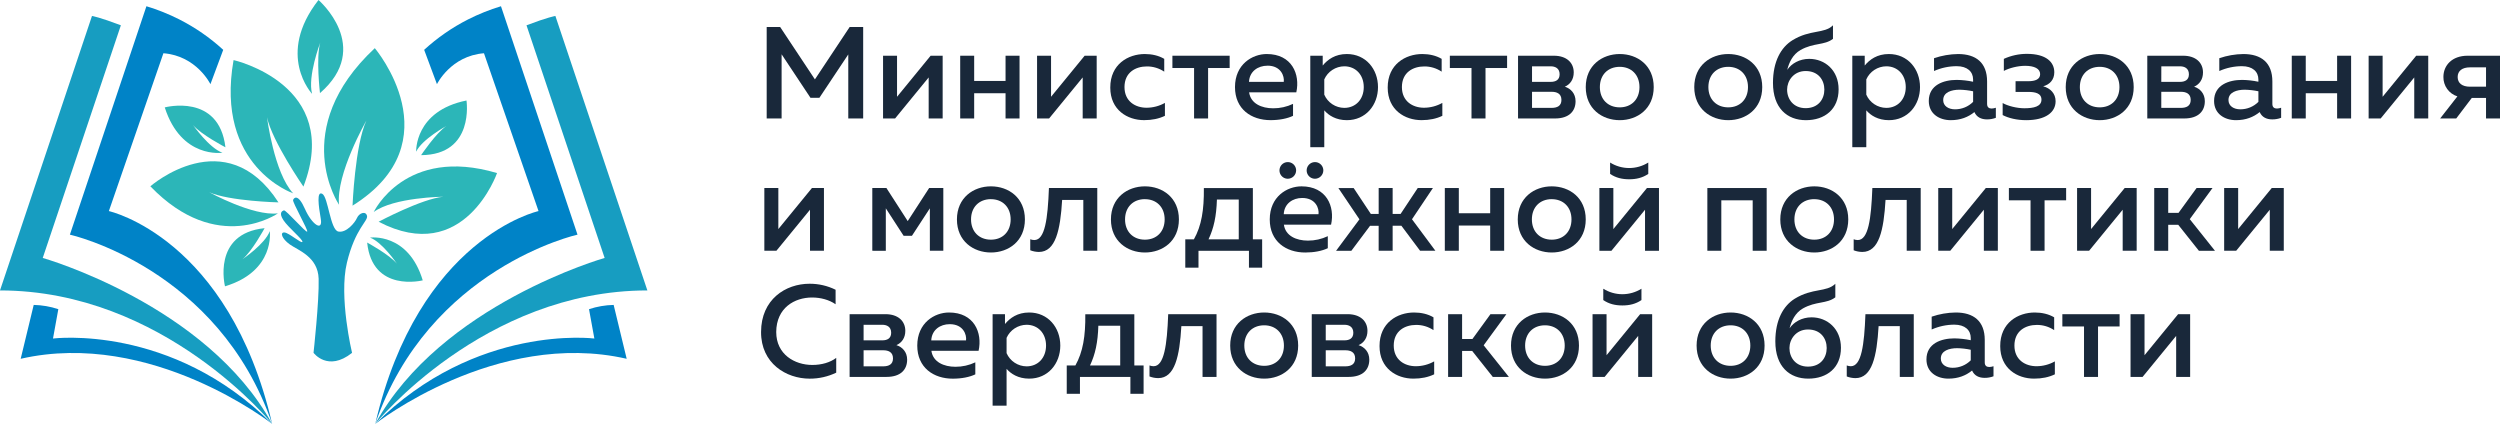 <svg width="190" height="33" viewBox="0 0 190 33" fill="none" xmlns="http://www.w3.org/2000/svg">
<path d="M20.681 32.217C20.681 32.217 11.498 25.002 1.572 27.268L2.562 23.174C3.198 23.188 3.829 23.297 4.433 23.497L4.028 25.728C4.028 25.728 13.027 24.579 20.681 32.217Z" fill="#0083C7"/>
<path d="M20.681 32.217C20.681 32.217 12.472 22.073 0 22.073L6.991 1.212C6.991 1.212 7.561 1.303 9.186 1.923L3.248 19.604C3.248 19.604 15.71 23.145 20.681 32.217Z" fill="#179DC1"/>
<path d="M20.683 32.216C16.614 20.346 5.312 17.833 5.312 17.833L11.128 0.474C11.988 0.734 12.823 1.069 13.624 1.474C14.838 2.09 15.962 2.868 16.965 3.787L15.993 6.397C15.993 6.397 14.948 4.243 12.419 4.046L8.274 16.042C8.274 16.042 17.393 18.05 20.683 32.216Z" fill="#0083C7"/>
<path d="M28.519 32.217C28.519 32.217 37.702 25.002 47.628 27.268L46.638 23.174C46.001 23.188 45.37 23.297 44.765 23.497L45.171 25.728C45.171 25.728 36.173 24.579 28.519 32.217Z" fill="#0083C7"/>
<path d="M28.519 32.217C28.519 32.217 36.729 22.073 49.2 22.073L42.209 1.212C42.209 1.212 41.639 1.303 40.014 1.923L45.952 19.604C45.952 19.604 33.49 23.145 28.519 32.217Z" fill="#179DC1"/>
<path d="M28.519 32.216C32.587 20.346 43.89 17.833 43.89 17.833L38.074 0.474C37.214 0.734 36.379 1.069 35.577 1.474C34.364 2.09 33.24 2.868 32.236 3.787L33.208 6.397C33.208 6.397 34.252 4.243 36.782 4.047L40.928 16.042C40.928 16.042 31.809 18.05 28.519 32.216Z" fill="#0083C7"/>
<path d="M26.756 26.818C26.756 26.818 25.737 22.575 26.366 19.962C26.996 17.349 27.993 16.799 27.893 16.403C27.793 16.007 27.292 16.192 27.133 16.561C26.975 16.929 26.313 17.724 25.708 17.596C25.102 17.467 24.939 14.981 24.496 14.733C24.053 14.485 24.207 15.634 24.379 16.633C24.551 17.632 23.703 17.076 23.176 15.88C22.649 14.684 22.333 15.029 22.274 15.2C22.216 15.37 23.437 17.5 23.347 17.603C23.256 17.705 21.727 15.937 21.578 15.988C21.43 16.038 21.176 16.178 21.542 16.735C21.907 17.292 23.055 18.227 22.981 18.382C22.908 18.536 21.959 17.685 21.613 17.666C21.267 17.647 21.407 18.134 22.028 18.579C22.649 19.023 24.168 19.508 24.217 21.188C24.265 22.867 23.828 26.811 23.828 26.811C23.828 26.811 24.907 28.287 26.756 26.818Z" fill="#179DC1"/>
<path d="M25.768 15.562C25.768 15.562 21.874 9.835 28.485 3.66C28.485 3.66 34.536 10.786 26.793 15.63C26.793 15.63 26.976 11.035 27.845 9.164C27.845 9.161 25.517 13.232 25.768 15.562Z" fill="#2CB6B8"/>
<path d="M28.402 16.114C28.402 16.114 30.793 11.077 37.775 13.153C37.775 13.153 35.292 20.259 28.776 16.852C28.776 16.852 32.042 15.109 33.696 14.951C33.696 14.95 29.916 14.991 28.402 16.114Z" fill="#2CB6B8"/>
<path d="M21.123 16.214C21.123 16.214 16.523 19.448 11.427 14.159C11.427 14.159 17.135 9.156 21.163 15.381C21.163 15.381 17.431 15.29 15.9 14.609C15.9 14.61 19.236 16.448 21.123 16.214Z" fill="#2CB6B8"/>
<path d="M22.281 14.693C22.281 14.693 16.324 12.667 17.751 4.566C17.751 4.566 26.04 6.434 23.06 14.182C23.06 14.182 20.685 10.745 20.292 8.91C20.292 8.91 20.828 13.142 22.281 14.693Z" fill="#2CB6B8"/>
<path d="M31.628 11.527C31.628 11.527 31.49 8.435 35.453 7.638C35.453 7.638 36.087 11.767 32.003 11.792C32.003 11.792 33.15 10.088 33.92 9.579C33.92 9.578 32.079 10.581 31.628 11.527Z" fill="#2CB6B8"/>
<path d="M16.905 11.606C16.905 11.606 13.782 12.096 12.521 8.163C12.521 8.163 16.643 7.054 17.133 11.195C17.133 11.195 15.271 10.224 14.668 9.5C14.668 9.5 15.898 11.255 16.905 11.606Z" fill="#2CB6B8"/>
<path d="M23.719 7.133C23.719 7.133 20.943 4.175 24.206 0C24.206 0 28.357 3.571 24.318 7.077C24.318 7.077 24.006 4.403 24.337 3.241C24.337 3.241 23.362 5.81 23.719 7.133Z" fill="#2CB6B8"/>
<path d="M28.12 18.058C28.12 18.058 31.018 17.647 32.129 21.307C32.129 21.307 28.297 22.275 27.904 18.434C27.904 18.434 29.614 19.361 30.162 20.039C30.164 20.039 29.052 18.396 28.12 18.058Z" fill="#2CB6B8"/>
<path d="M20.504 17.567C20.504 17.567 20.93 20.601 17.1 21.76C17.1 21.76 16.09 17.749 20.11 17.341C20.11 17.341 19.139 19.129 18.428 19.702C18.43 19.702 20.149 18.54 20.504 17.567Z" fill="#2CB6B8"/>
<path d="M65.601 2.05V9.004H64.469V4.136L62.273 7.434H61.597L59.402 4.126V9.003H58.268V2.05H59.29L61.933 6.034L64.576 2.05H65.601Z" fill="#19283A"/>
<path d="M67.112 9.004V4.235H68.175V7.355L70.728 4.235H71.642V9.004H70.579V5.885L68.026 9.004H67.112Z" fill="#19283A"/>
<path d="M72.975 9.004V4.235H74.037V6.152H76.422V4.235H77.485V9.004H76.422V7.086H74.037V9.004H72.975Z" fill="#19283A"/>
<path d="M78.817 9.004V4.235H79.88V7.355L82.433 4.235H83.348V9.004H82.284V5.885L79.731 9.004H78.817Z" fill="#19283A"/>
<path d="M87.011 4.106C87.547 4.106 88.064 4.225 88.482 4.473V5.446C88.091 5.184 87.63 5.045 87.16 5.049C86.316 5.049 85.461 5.495 85.461 6.618C85.461 7.701 86.285 8.188 87.14 8.188C87.628 8.186 88.108 8.06 88.534 7.82V8.803C88.077 9.021 87.56 9.131 86.954 9.131C85.682 9.131 84.381 8.356 84.381 6.657C84.378 4.881 85.739 4.106 87.011 4.106Z" fill="#19283A"/>
<path d="M90.75 9.004V5.169H89.103V4.235H93.454V5.169H91.815V9.004H90.75Z" fill="#19283A"/>
<path d="M96.274 4.106C98.174 4.106 98.827 5.635 98.519 7.019H94.933C95.053 7.874 95.887 8.231 96.761 8.231C97.283 8.234 97.799 8.118 98.271 7.894V8.803C97.834 9.012 97.228 9.131 96.561 9.131C95.101 9.131 93.859 8.296 93.859 6.617C93.861 4.891 95.172 4.106 96.274 4.106ZM96.324 4.993C95.609 4.993 94.963 5.419 94.923 6.224H97.566C97.625 5.805 97.367 4.99 96.324 4.99V4.993Z" fill="#19283A"/>
<path d="M102.364 4.106C103.794 4.106 104.728 5.246 104.728 6.619C104.728 7.992 103.794 9.133 102.364 9.133C101.529 9.133 100.97 8.765 100.645 8.387V11.189H99.582V4.235H100.526V4.98C100.903 4.523 101.469 4.106 102.364 4.106ZM102.165 5.039C101.843 5.042 101.528 5.137 101.259 5.313C100.989 5.489 100.776 5.739 100.645 6.033V7.195C100.774 7.492 100.986 7.744 101.256 7.922C101.526 8.1 101.841 8.196 102.165 8.199C103.029 8.199 103.646 7.553 103.646 6.619C103.646 5.685 103.029 5.039 102.165 5.039Z" fill="#19283A"/>
<path d="M108.095 4.106C108.632 4.106 109.148 4.225 109.566 4.473V5.446C109.175 5.184 108.715 5.045 108.245 5.049C107.4 5.049 106.545 5.495 106.545 6.618C106.545 7.701 107.369 8.188 108.224 8.188C108.712 8.186 109.192 8.06 109.618 7.82V8.803C109.16 9.021 108.644 9.131 108.038 9.131C106.766 9.131 105.465 8.356 105.465 6.657C105.462 4.881 106.823 4.106 108.095 4.106Z" fill="#19283A"/>
<path d="M111.834 9.004V5.169H110.188V4.235H114.539V5.169H112.899V9.004H111.834Z" fill="#19283A"/>
<path d="M115.371 9.004V4.235H118.094C119.058 4.235 119.604 4.762 119.604 5.506C119.604 6.033 119.336 6.411 118.929 6.589C119.376 6.729 119.743 7.106 119.743 7.692C119.743 8.427 119.276 9.004 118.174 9.004H115.371ZM116.434 6.222H117.855C118.235 6.222 118.531 6.073 118.531 5.646C118.531 5.179 118.183 5.04 117.855 5.04H116.434V6.222ZM116.434 8.199H117.915C118.352 8.199 118.669 8.05 118.669 7.593C118.669 7.106 118.302 6.977 117.934 6.977H116.434V8.199Z" fill="#19283A"/>
<path d="M123.1 4.106C124.441 4.106 125.683 4.97 125.683 6.619C125.683 8.268 124.441 9.133 123.1 9.133C121.759 9.133 120.517 8.268 120.517 6.619C120.517 4.97 121.769 4.106 123.1 4.106ZM123.1 5.079C122.206 5.079 121.59 5.685 121.59 6.619C121.59 7.553 122.206 8.159 123.1 8.159C123.987 8.159 124.6 7.553 124.6 6.619C124.6 5.685 123.984 5.079 123.1 5.079Z" fill="#19283A"/>
<path d="M131.347 4.106C132.688 4.106 133.93 4.97 133.93 6.619C133.93 8.268 132.688 9.133 131.347 9.133C130.017 9.133 128.764 8.268 128.764 6.619C128.764 4.97 130.016 4.106 131.347 4.106ZM131.347 5.079C130.453 5.079 129.837 5.685 129.837 6.619C129.837 7.553 130.453 8.159 131.347 8.159C132.234 8.159 132.847 7.553 132.847 6.619C132.847 5.685 132.231 5.079 131.347 5.079Z" fill="#19283A"/>
<path d="M137.25 9.134C135.829 9.134 134.746 8.22 134.746 6.302C134.746 4.655 135.362 3.6 136.217 3.064C137.588 2.219 138.63 2.587 139.306 1.924V2.954C138.64 3.461 137.856 3.232 136.842 3.799C136.236 4.146 135.968 4.762 135.829 5.309C136.146 4.832 136.763 4.474 137.499 4.474C138.702 4.474 139.734 5.348 139.734 6.789C139.734 8.297 138.69 9.134 137.25 9.134ZM137.23 8.22C138.184 8.22 138.651 7.544 138.651 6.809C138.651 6.073 138.184 5.398 137.23 5.398C136.316 5.398 135.82 6.143 135.82 6.809C135.82 7.544 136.306 8.22 137.23 8.22Z" fill="#19283A"/>
<path d="M143.557 4.106C144.987 4.106 145.921 5.246 145.921 6.619C145.921 7.992 144.987 9.133 143.557 9.133C142.723 9.133 142.163 8.765 141.839 8.387V11.189H140.775V4.235H141.719V4.98C142.096 4.523 142.662 4.106 143.557 4.106ZM143.359 5.039C143.036 5.042 142.722 5.136 142.452 5.313C142.183 5.489 141.97 5.739 141.839 6.033V7.195C141.968 7.492 142.18 7.744 142.45 7.922C142.719 8.101 143.035 8.196 143.359 8.199C144.222 8.199 144.838 7.553 144.838 6.619C144.838 5.685 144.222 5.039 143.359 5.039Z" fill="#19283A"/>
<path d="M151.368 8.249C151.476 8.244 151.582 8.224 151.684 8.189V8.954C151.469 9.035 151.24 9.076 151.009 9.074C150.572 9.074 150.224 8.904 150.055 8.517C149.588 8.897 149.002 9.133 148.257 9.133C147.392 9.133 146.588 8.656 146.588 7.673C146.588 6.45 147.72 6.073 148.713 6.073C149.131 6.078 149.547 6.125 149.955 6.212V6.043C149.955 5.447 149.518 5.03 148.704 5.03C148.112 5.031 147.526 5.156 146.986 5.397V4.424C147.574 4.222 148.191 4.115 148.813 4.107C150.164 4.107 151.019 4.752 151.019 6.193V7.903C151.022 8.17 151.181 8.249 151.368 8.249ZM147.682 7.603C147.682 8.07 148.099 8.308 148.576 8.308C148.832 8.31 149.086 8.261 149.323 8.164C149.56 8.066 149.775 7.923 149.957 7.742V6.937C149.617 6.865 149.271 6.826 148.924 6.818C148.32 6.818 147.684 7.007 147.684 7.603H147.682Z" fill="#19283A"/>
<path d="M153.991 9.133C153.275 9.133 152.639 8.974 152.202 8.745V7.831C152.59 8.05 153.275 8.228 153.849 8.228C154.554 8.228 155.151 8.102 155.151 7.573C155.151 7.066 154.634 6.986 154.157 6.986H153.183V6.172H154.157C154.664 6.172 155.051 6.033 155.051 5.635C155.051 5.209 154.594 5.002 153.911 5.002C153.355 5.002 152.699 5.171 152.292 5.39V4.473C152.841 4.223 153.437 4.093 154.04 4.093C155.511 4.093 156.127 4.719 156.127 5.494C156.127 6.06 155.779 6.428 155.282 6.557C155.828 6.706 156.226 7.104 156.226 7.697C156.226 8.536 155.461 9.133 153.991 9.133Z" fill="#19283A"/>
<path d="M159.578 4.106C160.919 4.106 162.161 4.97 162.161 6.619C162.161 8.268 160.919 9.133 159.578 9.133C158.248 9.133 156.995 8.268 156.995 6.619C156.995 4.97 158.247 4.106 159.578 4.106ZM159.578 5.079C158.684 5.079 158.069 5.685 158.069 6.619C158.069 7.553 158.684 8.159 159.578 8.159C160.465 8.159 161.078 7.553 161.078 6.619C161.078 5.685 160.463 5.079 159.578 5.079Z" fill="#19283A"/>
<path d="M163.194 9.004V4.235H165.918C166.882 4.235 167.428 4.762 167.428 5.506C167.428 6.033 167.16 6.411 166.752 6.589C167.2 6.729 167.567 7.106 167.567 7.692C167.567 8.427 167.1 9.004 165.997 9.004H163.194ZM164.258 6.222H165.681C166.061 6.222 166.357 6.073 166.357 5.646C166.357 5.179 166.009 5.04 165.681 5.04H164.261L164.258 6.222ZM164.258 8.199H165.738C166.175 8.199 166.493 8.05 166.493 7.593C166.493 7.106 166.125 6.977 165.757 6.977H164.258V8.199Z" fill="#19283A"/>
<path d="M173.049 8.249C173.157 8.244 173.264 8.224 173.366 8.189V8.954C173.15 9.035 172.921 9.076 172.69 9.074C172.253 9.074 171.906 8.904 171.736 8.517C171.27 8.897 170.683 9.133 169.938 9.133C169.074 9.133 168.27 8.656 168.27 7.673C168.27 6.45 169.402 6.073 170.395 6.073C170.813 6.078 171.229 6.125 171.637 6.212V6.043C171.637 5.447 171.2 5.03 170.386 5.03C169.793 5.031 169.208 5.156 168.667 5.397V4.424C169.255 4.222 169.872 4.115 170.494 4.107C171.846 4.107 172.7 4.752 172.7 6.193V7.903C172.702 8.17 172.861 8.249 173.049 8.249ZM169.364 7.603C169.364 8.07 169.781 8.308 170.258 8.308C170.514 8.31 170.768 8.261 171.005 8.164C171.242 8.066 171.457 7.923 171.639 7.742V6.937C171.299 6.865 170.953 6.826 170.605 6.818C170 6.818 169.364 7.007 169.364 7.603Z" fill="#19283A"/>
<path d="M174.174 9.004V4.235H175.237V6.152H177.621V4.235H178.684V9.004H177.621V7.086H175.237V9.004H174.174Z" fill="#19283A"/>
<path d="M180.016 9.004V4.235H181.079V7.355L183.632 4.235H184.546V9.004H183.483V5.885L180.93 9.004H180.016Z" fill="#19283A"/>
<path d="M185.451 9.004L186.762 7.325C186.449 7.226 186.176 7.028 185.984 6.762C185.793 6.495 185.693 6.173 185.699 5.845C185.699 4.98 186.345 4.235 187.536 4.235H190.001V9.004H188.938V7.444H187.855L186.673 9.004H185.451ZM187.716 6.589H188.938V5.119H187.716C187.13 5.119 186.782 5.387 186.782 5.854C186.782 6.321 187.13 6.589 187.716 6.589Z" fill="#19283A"/>
<path d="M58.09 19.058V14.29H59.154V17.409L61.707 14.29H62.62V19.058H61.56V15.939L59.007 19.058H58.09Z" fill="#19283A"/>
<path d="M66.295 19.058V14.29H67.368L68.987 16.803L70.615 14.29H71.692V19.058H70.669V15.833L69.308 17.919H68.674L67.322 15.833V19.063L66.295 19.058Z" fill="#19283A"/>
<path d="M75.31 14.162C76.651 14.162 77.893 15.026 77.893 16.675C77.893 18.325 76.651 19.19 75.31 19.19C73.98 19.19 72.727 18.326 72.727 16.677C72.727 15.029 73.979 14.162 75.31 14.162ZM75.31 15.135C74.416 15.135 73.799 15.741 73.799 16.675C73.799 17.61 74.416 18.215 75.31 18.215C76.197 18.215 76.81 17.609 76.81 16.675C76.81 15.742 76.192 15.137 75.31 15.137V15.135Z" fill="#19283A"/>
<path d="M78.955 19.148C78.73 19.145 78.508 19.103 78.299 19.021V18.184C78.397 18.222 78.501 18.242 78.607 18.244C79.412 18.244 79.63 16.654 79.719 14.29H83.393V19.058H82.332V15.195H80.723C80.584 17.498 80.226 19.148 78.955 19.148Z" fill="#19283A"/>
<path d="M87.013 14.162C88.355 14.162 89.597 15.026 89.597 16.675C89.597 18.325 88.355 19.19 87.013 19.19C85.683 19.19 84.431 18.326 84.431 16.677C84.431 15.029 85.682 14.162 87.013 14.162ZM87.013 15.135C86.119 15.135 85.504 15.741 85.504 16.675C85.504 17.61 86.119 18.215 87.013 18.215C87.9 18.215 88.514 17.609 88.514 16.675C88.514 15.742 87.897 15.137 87.013 15.137V15.135Z" fill="#19283A"/>
<path d="M90.082 20.341V18.187H90.737C91.314 17.164 91.513 15.952 91.493 14.293H95.218V18.187H95.923V20.341H94.92V19.059H91.085V20.341H90.082ZM91.85 18.187H94.145V15.164H92.486C92.446 16.446 92.247 17.34 91.85 18.185V18.187Z" fill="#19283A"/>
<path d="M98.916 14.162C100.816 14.162 101.469 15.692 101.161 17.075H97.575C97.694 17.93 98.525 18.287 99.402 18.287C99.925 18.289 100.441 18.174 100.913 17.949V18.863C100.475 19.072 99.87 19.191 99.203 19.191C97.742 19.191 96.501 18.356 96.501 16.678C96.502 14.947 97.813 14.162 98.916 14.162ZM97.873 13.585C97.748 13.585 97.625 13.548 97.521 13.479C97.417 13.409 97.336 13.31 97.288 13.194C97.24 13.079 97.227 12.951 97.252 12.829C97.276 12.706 97.336 12.593 97.425 12.504C97.513 12.416 97.626 12.355 97.749 12.331C97.872 12.307 97.999 12.319 98.115 12.367C98.231 12.415 98.33 12.496 98.399 12.6C98.469 12.704 98.506 12.827 98.506 12.952C98.504 13.12 98.437 13.28 98.319 13.398C98.2 13.516 98.04 13.584 97.873 13.585ZM98.965 15.046C98.25 15.046 97.604 15.473 97.565 16.278H100.207C100.267 15.86 100.009 15.046 98.965 15.046ZM99.939 13.585C99.814 13.585 99.692 13.548 99.588 13.479C99.483 13.409 99.402 13.31 99.354 13.194C99.306 13.079 99.294 12.951 99.318 12.829C99.343 12.706 99.403 12.593 99.492 12.504C99.58 12.416 99.693 12.355 99.816 12.331C99.939 12.307 100.066 12.319 100.182 12.367C100.297 12.415 100.396 12.496 100.466 12.6C100.536 12.704 100.573 12.827 100.573 12.952C100.571 13.12 100.504 13.28 100.385 13.398C100.267 13.516 100.107 13.584 99.939 13.585Z" fill="#19283A"/>
<path d="M107.927 19.058L106.506 17.158H105.841V19.058H104.778V17.163H104.122L102.701 19.063H101.539L103.317 16.669L101.718 14.294H102.88L104.182 16.257H104.779V14.29H105.841V16.257H106.447L107.748 14.29H108.901L107.311 16.664L109.09 19.058H107.927Z" fill="#19283A"/>
<path d="M109.806 19.058V14.29H110.87V16.207H113.254V14.29H114.316V19.058H113.254V17.141H110.87V19.058H109.806Z" fill="#19283A"/>
<path d="M117.933 14.162C119.274 14.162 120.516 15.026 120.516 16.675C120.516 18.325 119.274 19.19 117.933 19.19C116.603 19.19 115.35 18.326 115.35 16.677C115.35 15.029 116.602 14.162 117.933 14.162ZM117.933 15.135C117.039 15.135 116.423 15.741 116.423 16.675C116.423 17.61 117.039 18.215 117.933 18.215C118.82 18.215 119.433 17.609 119.433 16.675C119.433 15.742 118.817 15.137 117.933 15.137V15.135Z" fill="#19283A"/>
<path d="M121.553 19.059V14.29H122.615V17.41L125.168 14.29H126.082V19.059H125.022V15.94L122.469 19.059H121.553ZM123.818 13.625C123.282 13.625 122.805 13.515 122.368 13.217V12.353C122.803 12.626 123.305 12.77 123.818 12.77C124.331 12.77 124.834 12.626 125.269 12.353V13.217C124.832 13.515 124.355 13.625 123.818 13.625Z" fill="#19283A"/>
<path d="M129.759 19.058V14.29H134.267V19.058H133.204V15.224H130.82V19.058H129.759Z" fill="#19283A"/>
<path d="M137.885 14.162C139.226 14.162 140.468 15.026 140.468 16.675C140.468 18.325 139.226 19.19 137.885 19.19C136.555 19.19 135.302 18.326 135.302 16.677C135.302 15.029 136.554 14.162 137.885 14.162ZM137.885 15.135C136.991 15.135 136.375 15.741 136.375 16.675C136.375 17.61 136.991 18.215 137.885 18.215C138.772 18.215 139.385 17.609 139.385 16.675C139.385 15.742 138.769 15.137 137.885 15.137V15.135Z" fill="#19283A"/>
<path d="M141.535 19.148C141.31 19.145 141.088 19.103 140.879 19.021V18.184C140.977 18.222 141.082 18.242 141.187 18.244C141.992 18.244 142.21 16.654 142.299 14.29H145.973V19.058H144.91V15.195H143.301C143.164 17.498 142.806 19.148 141.535 19.148Z" fill="#19283A"/>
<path d="M147.306 19.058V14.29H148.369V17.409L150.921 14.29H151.836V19.058H150.773V15.939L148.22 19.058H147.306Z" fill="#19283A"/>
<path d="M154.321 19.058V15.224H152.675V14.29H157.026V15.224H155.387V19.058H154.321Z" fill="#19283A"/>
<path d="M157.858 19.058V14.29H158.922V17.409L161.475 14.29H162.387V19.058H161.324V15.939L158.772 19.058H157.858Z" fill="#19283A"/>
<path d="M163.721 19.058V14.29H164.784V16.177H165.569L166.939 14.29H168.15L166.422 16.656L168.34 19.063H167.119L165.548 17.086H164.784V19.063L163.721 19.058Z" fill="#19283A"/>
<path d="M169.036 19.058V14.29H170.1V17.409L172.652 14.29H173.567V19.058H172.503V15.939L169.95 19.058H169.036Z" fill="#19283A"/>
<path d="M61.529 21.564C62.214 21.562 62.891 21.718 63.505 22.021V23.124C63.018 22.786 62.373 22.61 61.717 22.61C60.387 22.61 59.005 23.394 58.993 25.232C58.993 26.942 60.404 27.736 61.735 27.736C62.45 27.736 63.096 27.546 63.553 27.199V28.322C62.924 28.625 62.234 28.781 61.536 28.778C59.738 28.778 57.831 27.607 57.841 25.232C57.843 22.756 59.7 21.564 61.529 21.564Z" fill="#19283A"/>
<path d="M64.57 28.647V23.877H67.294C68.258 23.877 68.804 24.403 68.804 25.148C68.804 25.674 68.536 26.052 68.128 26.231C68.576 26.37 68.943 26.747 68.943 27.333C68.943 28.069 68.476 28.645 67.373 28.645L64.57 28.647ZM65.633 25.866H67.054C67.434 25.866 67.729 25.717 67.729 25.289C67.729 24.823 67.382 24.683 67.054 24.683H65.633V25.866ZM65.633 27.842H67.113C67.55 27.842 67.868 27.694 67.868 27.237C67.868 26.75 67.501 26.621 67.133 26.621H65.633V27.842Z" fill="#19283A"/>
<path d="M72.127 23.75C74.027 23.75 74.68 25.279 74.372 26.663H70.786C70.905 27.518 71.74 27.875 72.614 27.875C73.136 27.877 73.652 27.762 74.124 27.537V28.451C73.686 28.66 73.081 28.779 72.414 28.779C70.954 28.779 69.712 27.945 69.712 26.266C69.713 24.535 71.025 23.75 72.127 23.75ZM72.177 24.637C71.462 24.637 70.816 25.064 70.776 25.869H73.419C73.478 25.449 73.22 24.637 72.177 24.637Z" fill="#19283A"/>
<path d="M78.219 23.75C79.65 23.75 80.583 24.89 80.583 26.263C80.583 27.636 79.65 28.776 78.219 28.776C77.384 28.776 76.826 28.409 76.5 28.032V30.833H75.438V23.877H76.379V24.624C76.759 24.167 77.325 23.75 78.219 23.75ZM78.02 24.683C77.698 24.686 77.384 24.781 77.114 24.957C76.845 25.133 76.631 25.383 76.5 25.677V26.839C76.629 27.136 76.842 27.388 77.112 27.566C77.381 27.744 77.697 27.84 78.02 27.843C78.885 27.843 79.5 27.197 79.5 26.263C79.5 25.329 78.885 24.683 78.02 24.683Z" fill="#19283A"/>
<path d="M81.072 29.93V27.776H81.728C82.304 26.753 82.503 25.541 82.483 23.882H86.209V27.776H86.913V29.93H85.91V28.648H82.076V29.93H81.072ZM82.841 27.776H85.136V24.754H83.474C83.437 26.035 83.238 26.929 82.841 27.774V27.776Z" fill="#19283A"/>
<path d="M88.018 28.737C87.794 28.734 87.572 28.692 87.362 28.61V27.774C87.461 27.811 87.565 27.832 87.67 27.833C88.475 27.833 88.694 26.244 88.783 23.879H92.456V28.648H91.393V24.784H89.784C89.648 27.088 89.29 28.737 88.018 28.737Z" fill="#19283A"/>
<path d="M96.078 23.75C97.419 23.75 98.661 24.614 98.661 26.263C98.661 27.912 97.419 28.776 96.078 28.776C94.748 28.776 93.495 27.912 93.495 26.263C93.495 24.614 94.748 23.75 96.078 23.75ZM96.078 24.723C95.184 24.723 94.568 25.329 94.568 26.263C94.568 27.197 95.182 27.803 96.078 27.803C96.964 27.803 97.578 27.198 97.578 26.264C97.578 25.329 96.96 24.723 96.078 24.723Z" fill="#19283A"/>
<path d="M99.693 28.647V23.877H102.417C103.381 23.877 103.927 24.403 103.927 25.148C103.927 25.674 103.659 26.052 103.251 26.231C103.699 26.37 104.067 26.747 104.067 27.333C104.067 28.069 103.599 28.645 102.496 28.645L99.693 28.647ZM100.756 25.866H102.177C102.557 25.866 102.852 25.717 102.852 25.289C102.852 24.823 102.504 24.683 102.177 24.683H100.756V25.866ZM100.756 27.842H102.236C102.673 27.842 102.991 27.694 102.991 27.237C102.991 26.75 102.624 26.621 102.256 26.621H100.756V27.842Z" fill="#19283A"/>
<path d="M107.474 23.75C108.01 23.75 108.527 23.869 108.945 24.117V25.091C108.554 24.828 108.093 24.69 107.623 24.694C106.779 24.694 105.924 25.141 105.924 26.263C105.924 27.346 106.748 27.833 107.603 27.833C108.091 27.831 108.571 27.705 108.997 27.465V28.449C108.539 28.667 108.022 28.776 107.417 28.776C106.145 28.776 104.844 28.002 104.844 26.303C104.841 24.525 106.202 23.75 107.474 23.75Z" fill="#19283A"/>
<path d="M110.056 28.647V23.877H111.119V25.764H111.904L113.275 23.877H114.486L112.758 26.241L114.675 28.647H113.453L111.884 26.67H111.119V28.647H110.056Z" fill="#19283A"/>
<path d="M117.419 23.75C118.76 23.75 120.002 24.614 120.002 26.263C120.002 27.912 118.76 28.776 117.419 28.776C116.089 28.776 114.836 27.912 114.836 26.263C114.836 24.614 116.086 23.75 117.419 23.75ZM117.419 24.723C116.525 24.723 115.909 25.329 115.909 26.263C115.909 27.197 116.523 27.803 117.419 27.803C118.306 27.803 118.919 27.198 118.919 26.264C118.919 25.329 118.301 24.723 117.419 24.723Z" fill="#19283A"/>
<path d="M121.034 28.648V23.877H122.098V26.996L124.651 23.877H125.564V28.646H124.502V25.529L121.949 28.648H121.034ZM123.3 23.214C122.763 23.214 122.286 23.105 121.849 22.806V21.942C122.284 22.215 122.787 22.36 123.3 22.36C123.813 22.36 124.315 22.215 124.75 21.942V22.806C124.313 23.105 123.836 23.214 123.3 23.214Z" fill="#19283A"/>
<path d="M131.525 23.75C132.866 23.75 134.108 24.614 134.108 26.263C134.108 27.912 132.866 28.776 131.525 28.776C130.195 28.776 128.942 27.912 128.942 26.263C128.942 24.614 130.194 23.75 131.525 23.75ZM131.525 24.723C130.631 24.723 130.015 25.329 130.015 26.263C130.015 27.197 130.631 27.803 131.525 27.803C132.412 27.803 133.025 27.197 133.025 26.263C133.025 25.329 132.409 24.723 131.525 24.723Z" fill="#19283A"/>
<path d="M137.428 28.776C136.008 28.776 134.925 27.863 134.925 25.945C134.925 24.298 135.541 23.242 136.395 22.706C137.767 21.862 138.809 22.23 139.485 21.566V22.597C138.819 23.104 138.034 22.875 137.021 23.441C136.415 23.789 136.147 24.405 136.008 24.952C136.324 24.475 136.942 24.117 137.677 24.117C138.88 24.117 139.912 24.992 139.912 26.432C139.912 27.942 138.869 28.776 137.428 28.776ZM137.409 27.863C138.363 27.863 138.829 27.187 138.829 26.451C138.829 25.716 138.363 25.041 137.409 25.041C136.495 25.041 135.998 25.786 135.998 26.451C135.998 27.187 136.483 27.863 137.409 27.863Z" fill="#19283A"/>
<path d="M141.009 28.738C140.784 28.735 140.562 28.692 140.353 28.611V27.774C140.451 27.812 140.555 27.832 140.661 27.834C141.465 27.834 141.684 26.244 141.773 23.88H145.446V28.648H144.384V24.785H142.774C142.638 27.088 142.28 28.738 141.009 28.738Z" fill="#19283A"/>
<path d="M151.19 27.892C151.298 27.888 151.404 27.868 151.506 27.833V28.598C151.291 28.679 151.061 28.72 150.831 28.717C150.394 28.717 150.046 28.548 149.877 28.16C149.41 28.541 148.824 28.776 148.079 28.776C147.214 28.776 146.41 28.3 146.41 27.316C146.41 26.094 147.542 25.717 148.535 25.717C148.953 25.723 149.369 25.769 149.777 25.856V25.687C149.777 25.091 149.34 24.674 148.526 24.674C147.934 24.675 147.348 24.801 146.807 25.042V24.067C147.396 23.864 148.013 23.758 148.635 23.75C149.986 23.75 150.841 24.395 150.841 25.836V27.546C150.842 27.813 151.001 27.892 151.19 27.892ZM147.503 27.247C147.503 27.713 147.92 27.952 148.397 27.952C148.653 27.954 148.907 27.904 149.144 27.807C149.381 27.71 149.596 27.567 149.777 27.386V26.581C149.437 26.509 149.092 26.469 148.744 26.462C148.14 26.462 147.503 26.651 147.503 27.247Z" fill="#19283A"/>
<path d="M154.646 23.75C155.183 23.75 155.699 23.869 156.117 24.117V25.091C155.726 24.828 155.266 24.69 154.796 24.694C153.951 24.694 153.096 25.141 153.096 26.263C153.096 27.346 153.92 27.833 154.775 27.833C155.264 27.831 155.743 27.705 156.169 27.465V28.449C155.711 28.667 155.195 28.776 154.589 28.776C153.317 28.776 152.016 28.002 152.016 26.303C152.013 24.525 153.374 23.75 154.646 23.75Z" fill="#19283A"/>
<path d="M158.385 28.647V24.812H156.739V23.877H161.09V24.81H159.45V28.645L158.385 28.647Z" fill="#19283A"/>
<path d="M161.921 28.647V23.877H162.984V26.996L165.537 23.877H166.451V28.645H165.388V25.528L162.835 28.647H161.921Z" fill="#19283A"/>
</svg>
